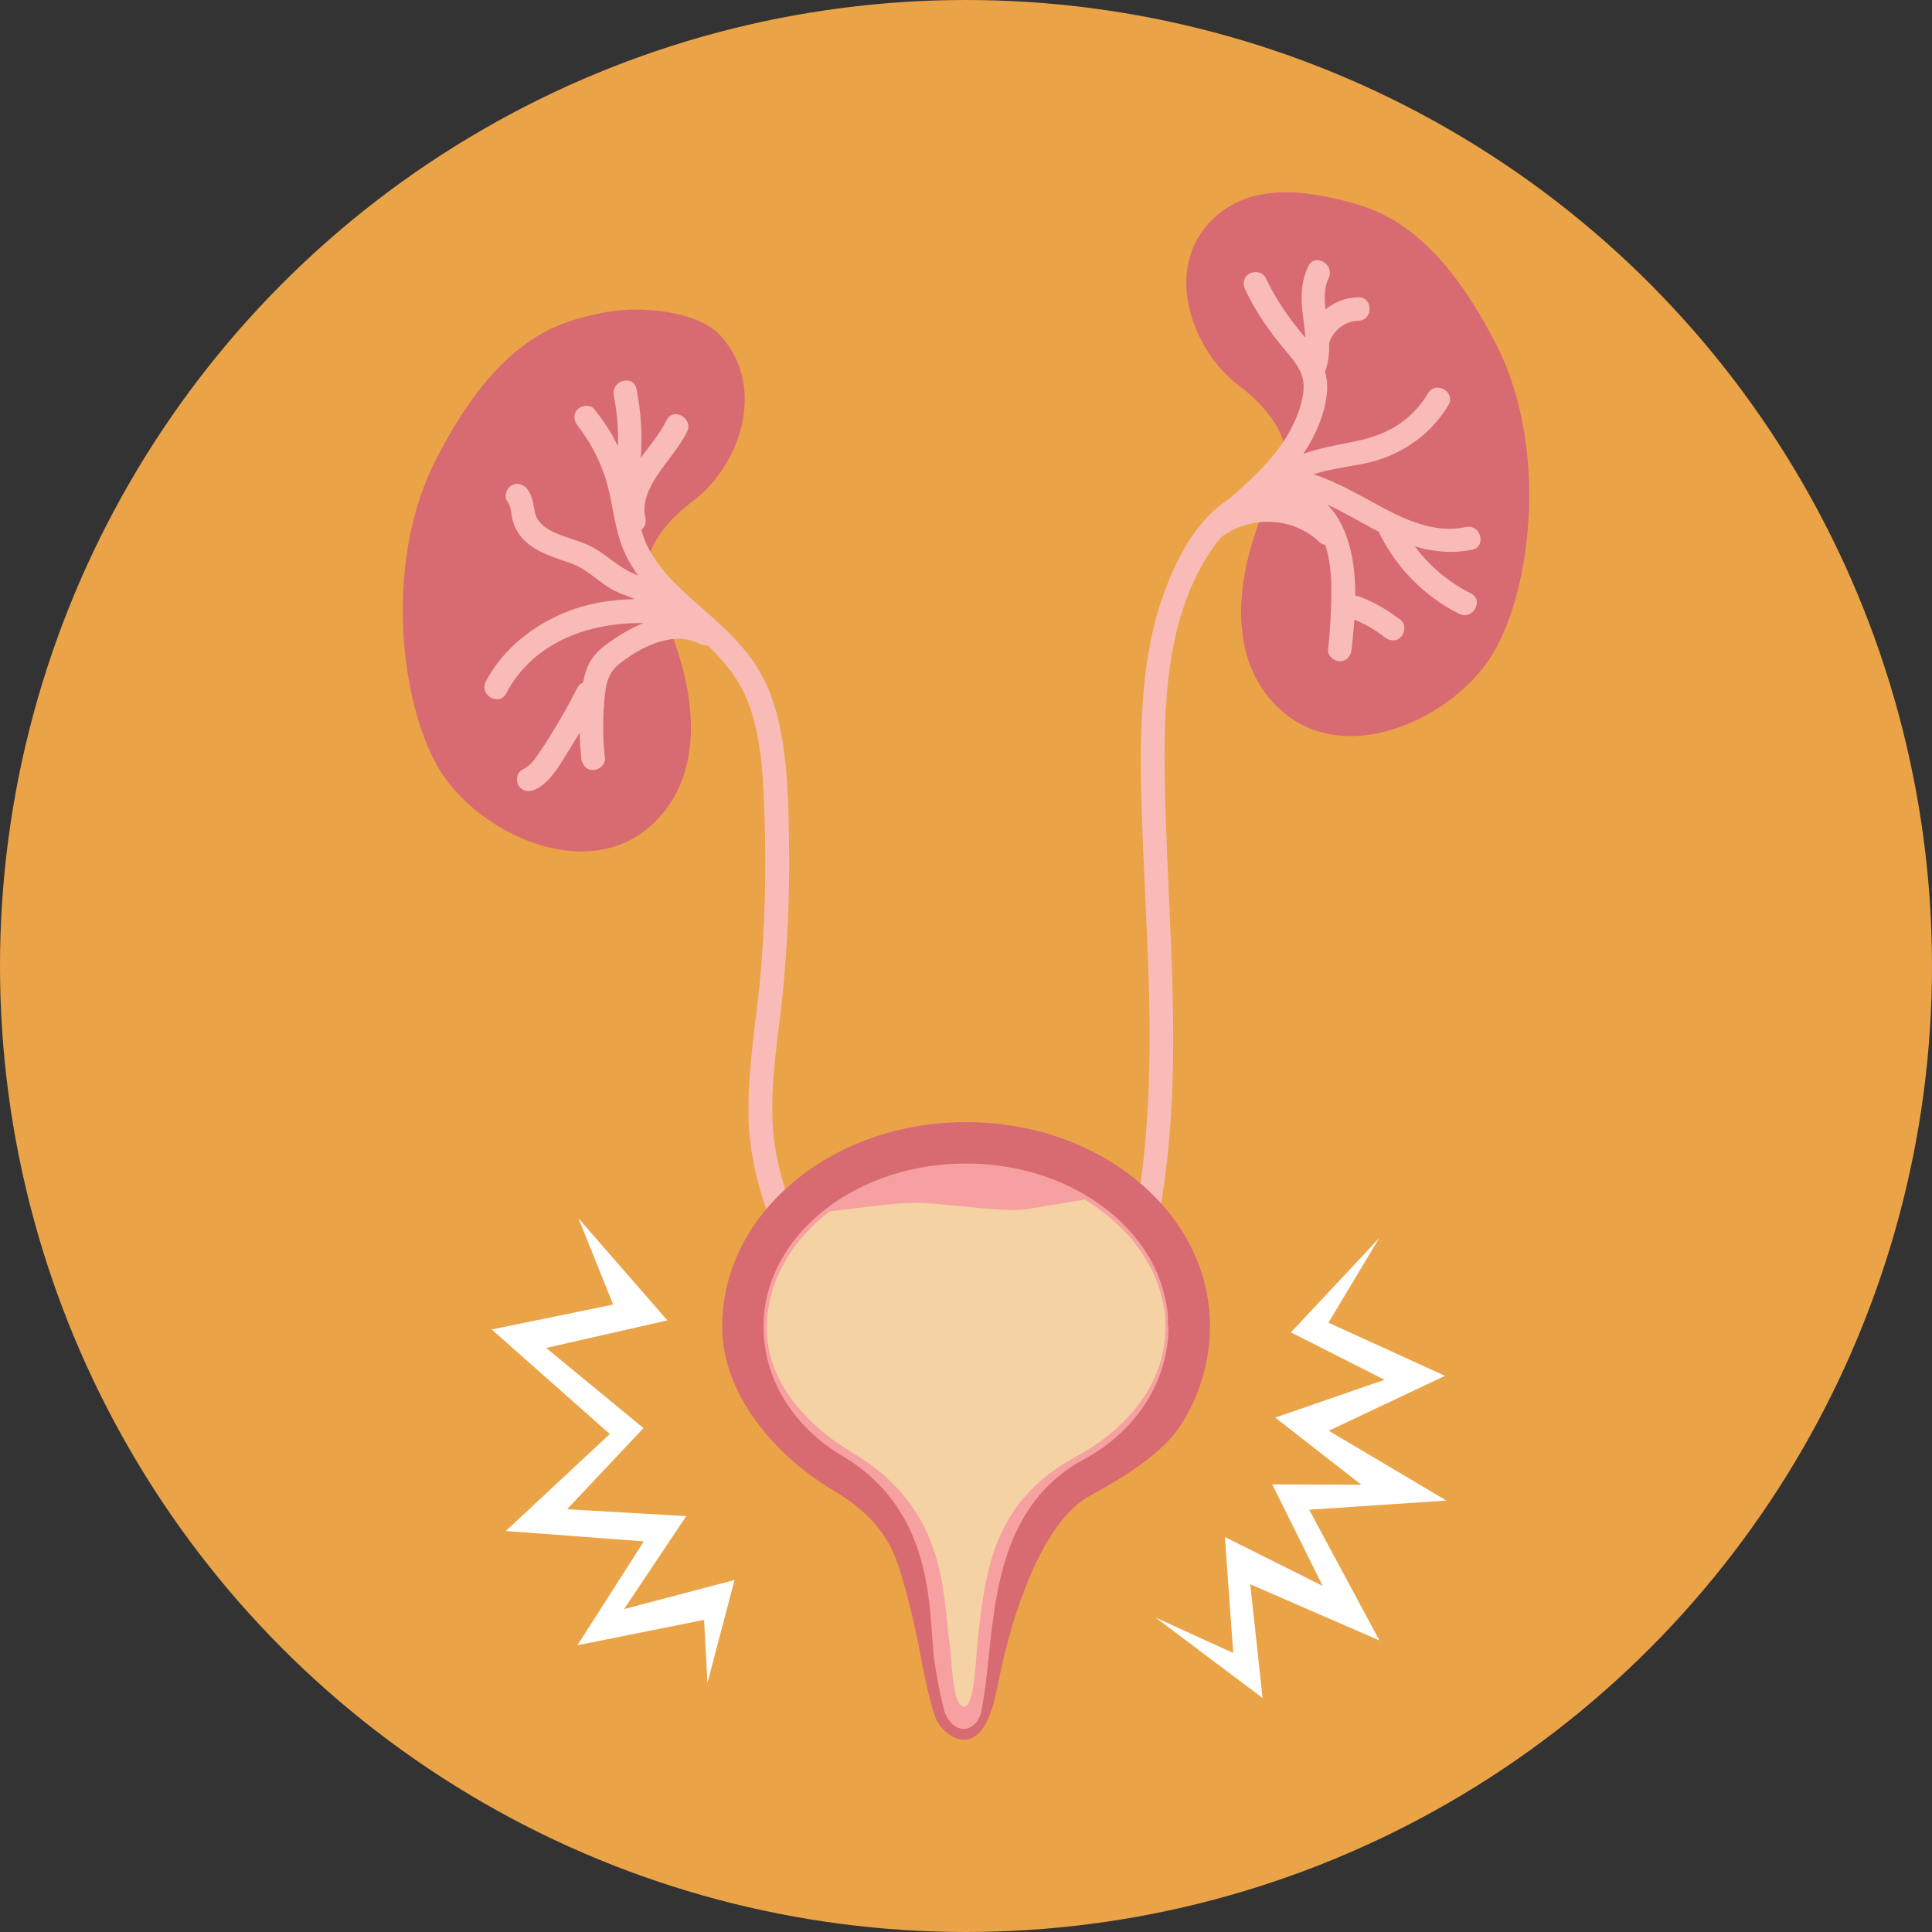 <?xml version="1.0" encoding="UTF-8"?> <svg xmlns="http://www.w3.org/2000/svg" xmlns:xlink="http://www.w3.org/1999/xlink" id="Illustratie_1" data-name="Illustratie 1" viewBox="0 0 160 160"><rect x="0" y="0" width="160" height="160" fill="#333333" stroke="none"/><defs><style> .cls-1 { fill: none; } .cls-2 { fill: #d86b72; } .cls-3 { fill: #f9bbb8; } .cls-4 { clip-path: url(#clippath-1); } .cls-5 { clip-path: url(#clippath-2); } .cls-6 { fill: #fff; } .cls-7 { fill: #eaf8f8; } .cls-8 { fill: #eba348; } .cls-9 { fill: #f6a0a1; } .cls-10 { fill: #f4bead; } .cls-11 { fill: #f4d2a3; } </style><clipPath id="clippath"><rect class="cls-1" y="-427.5" width="840" height="385"></rect></clipPath><clipPath id="clippath-1"><circle class="cls-1" cx="80" cy="267.44" r="80"></circle></clipPath><clipPath id="clippath-2"><circle class="cls-1" cx="260" cy="267.44" r="80"></circle></clipPath></defs><circle class="cls-8" cx="80" cy="80" r="80"></circle><g><g><path class="cls-2" d="M59.67,27.8c3.93,4.33,1.5,10.86-2.25,13.67-3.74,2.81-4.45,5.76-3.56,7.3,2.06,3.56,5.99,13.1.75,18.91s-14.46,1.71-17.97-3.56c-3.37-5.05-5.05-17.22-.56-26.02,5.3-10.38,10.3-11.42,13.67-12.17,3.13-.7,8.05-.19,9.92,1.87Z"></path><path class="cls-2" d="M100.33,18.25c-4.11,4.16-1.5,10.86,2.25,13.67,3.74,2.81,4.45,5.76,3.56,7.3-2.06,3.56-5.99,13.1-.75,18.91,5.24,5.8,14.46,1.71,17.97-3.56,3.37-5.05,5.05-17.22.56-26.02-5.3-10.38-10.3-11.42-13.67-12.17-3.13-.7-7.14-.94-9.92,1.87Z"></path><path class="cls-3" d="M67.73,108.11h-1.93c0-.11-.03-.2-.04-.3-.32-1.77-.87-3.48-1.45-5.18-.58-1.7-1.2-3.38-1.63-5.12-.46-1.83-.7-3.71-.7-5.58-.01-3.9.72-7.77,1.04-11.64.32-3.92.42-7.84.32-11.79-.11-3.48-.16-7.17-1.43-10.46-.71-1.83-1.94-3.27-3.32-4.6-.18.04-.39.01-.62-.11-2.22-1.18-5.03.3-6.78,1.73-1.02.84-1.08,2.14-1.17,3.38-.12,1.46-.08,2.92.08,4.36.05.53-.5.97-.99.97-.57,0-.91-.45-.97-.97-.07-.71-.12-1.42-.13-2.13-.3.51-.62,1.02-.93,1.52-.74,1.16-1.5,2.63-2.8,3.21-.49.21-1.04.14-1.34-.35-.24-.42-.13-1.12.35-1.33.51-.24.84-.62,1.16-1.08.41-.59.8-1.18,1.17-1.79.79-1.26,1.51-2.55,2.18-3.86.12-.25.3-.39.49-.46.09-.49.21-.96.42-1.42.33-.7.85-1.24,1.45-1.7.95-.71,2.01-1.37,3.14-1.81-4.55-.07-9.15,1.59-11.38,5.82-.59,1.12-2.27.13-1.68-.99,1.41-2.67,3.84-4.6,6.61-5.73,1.83-.74,3.76-1.05,5.72-1.08-.58-.26-1.21-.46-1.71-.71-1.22-.63-2.14-1.72-3.46-2.21-1.35-.51-2.75-.84-3.85-1.83-.49-.45-.87-1.02-1.06-1.66-.18-.55-.11-1.2-.47-1.68-.32-.42-.07-1.09.34-1.33.5-.29,1.02-.07,1.34.35.42.57.46,1.24.6,1.89.12.55.45.93.89,1.25,1.17.8,2.64.96,3.86,1.62,1.2.64,2.12,1.63,3.38,2.17.13.07.28.12.41.18-.63-.87-1.14-1.81-1.48-2.86-.56-1.7-.67-3.48-1.21-5.18-.5-1.56-1.29-3.06-2.3-4.35-.33-.42-.41-.97,0-1.38.34-.34,1.05-.41,1.37,0,.54.68,1.04,1.38,1.47,2.13.17.32.33.62.49.95.04-1.42-.08-2.85-.35-4.23-.25-1.24,1.63-1.75,1.88-.53.38,1.91.5,3.82.35,5.73.74-1.04,1.58-2.01,2.15-3.15.57-1.12,2.25-.13,1.68.99-.63,1.24-1.56,2.27-2.35,3.42-.72,1.06-1.41,2.37-1.09,3.68.1.43-.07.79-.34,1,.17.59.39,1.17.7,1.72,1.34,2.42,3.67,4.11,5.66,5.95,1.05.97,2.05,2,2.88,3.17.97,1.39,1.63,3,2.04,4.64.88,3.53.91,7.32.96,10.95.04,3.93-.13,7.86-.51,11.77-.38,3.85-1.12,7.71-.81,11.6.28,3.61,1.79,6.96,2.84,10.39.41,1.33.71,2.67.89,4.02Z"></path><path class="cls-3" d="M121.92,45.53c1.22-.28.7-2.15-.53-1.88-2.25.5-4.52-.38-6.5-1.41-2.01-1.04-3.94-2.26-6.11-2.96,1.54-.51,3.29-.66,4.72-1.01,2.69-.68,5.01-2.31,6.45-4.72.64-1.08-1.04-2.05-1.68-.99-.64,1.08-1.52,2.01-2.59,2.69-1.2.76-2.52,1.13-3.9,1.39-1.31.26-2.63.51-3.85.95.17-.25.33-.51.49-.78.8-1.39,1.43-3.01,1.49-4.63.01-.5-.05-.96-.18-1.41.03-.03.04-.07.05-.12.25-.74.32-1.48.29-2.25.35-1.01,1.27-1.81,2.42-1.84,1.25-.03,1.25-1.97,0-1.94-1,.01-1.94.39-2.72,1-.09-.88-.12-1.8.26-2.59.54-1.13-1.13-2.12-1.68-.99-.63,1.31-.63,2.69-.45,4.11.07.59.17,1.21.21,1.81-.05-.07-.11-.12-.16-.18-1.25-1.48-2.31-3.02-3.14-4.78-.24-.47-.91-.59-1.34-.34-.49.28-.58.85-.34,1.33.87,1.85,2.01,3.48,3.32,5.03.56.66,1.17,1.37,1.41,2.22.25.92,0,1.89-.29,2.77-1.01,3-3.43,5.27-5.79,7.31-2.52,1.6-4.1,4.49-5.16,7.2-1.33,3.36-1.85,6.99-2.04,10.58-.21,3.81-.05,7.65.1,11.46.17,3.99.39,8,.49,12.01.08,4.02.04,8.04-.33,12.05-.17,1.97-.43,3.93-.8,5.87-.38,1.98-.91,3.96-1.22,5.97-.08.54-.14,1.08-.18,1.62h1.96c.28-2.77,1.08-5.51,1.54-8.27.64-3.82.93-7.71,1-11.59.14-7.78-.53-15.54-.67-23.32-.13-6.62.09-14.06,4.07-19.66.18-.28.41-.55.66-.81.05-.03.12-.07.17-.11,2.38-1.64,5.77-1.46,7.87.55.16.14.34.22.51.26.62,1.81.53,4.03.46,5.73-.04.99-.12,1.96-.22,2.93-.07.53.49.97.97.97.58,0,.91-.45.97-.97.09-.8.17-1.63.24-2.47.88.35,1.72.84,2.47,1.43.41.33.97.41,1.38,0,.34-.34.41-1.04,0-1.38-1.06-.84-2.21-1.5-3.48-1.98-.11-.04-.2-.05-.3-.05,0-2.04-.26-4.07-1.12-5.86-.32-.63-.71-1.21-1.21-1.7,1.46.67,2.84,1.52,4.27,2.25.03.05.04.11.07.16,1.41,2.85,3.74,5.22,6.58,6.64,1.12.57,2.1-1.12.99-1.68-1.85-.93-3.43-2.26-4.65-3.9,1.55.45,3.15.62,4.78.26Z"></path><g><path class="cls-2" d="M100.2,109.87c0,2.86-.83,5.68-2.41,8.15-1.53,2.39-4.87,4.41-7.49,5.83-4.19,2.27-6.54,10.41-7.42,14.51-.48,2.26-.6,3.01-1.1,4.1-1.33,2.88-3.59,1.27-4.2.04-.36-.74-.96-3.21-1.35-5.43-.3-1.71-1.08-5.16-1.86-7.5-.84-2.51-2.51-4.44-5.25-6.07-5.11-3.04-9.31-8.13-9.31-13.62,0-4.67,2.2-9.01,6.19-12.23,3.77-3.04,8.75-4.72,14.01-4.72s10.23,1.67,14.01,4.72c3.99,3.22,6.19,7.56,6.19,12.23Z"></path><path class="cls-9" d="M96.77,109.87c0,4.51-2.67,8.64-6.96,10.96-6.93,3.74-7.38,11.29-8.04,17.42-.18,1.68-.37,2.86-.54,3.68-.61,1.68-2.22,1.68-2.98-.07-.28-1.04-.59-2.43-.84-4.1-.58-3.87.35-12.44-7.7-17.22-4-2.38-6.48-6.33-6.48-10.67,0-3.89,2.05-7.41,5.32-9.87,3-2.26,7.02-3.64,11.44-3.64,3.74,0,7.19.98,9.97,2.65.06.04.13.08.19.12.13.08.25.16.38.24.06.04.12.08.18.12.23.16.46.32.68.48.13.1.26.2.38.29.06.04.11.09.17.14.06.05.11.09.17.14,0,0,0,0,0,0,.27.23.53.46.78.71.16.15.31.31.46.47.14.15.27.3.41.45.1.11.19.23.28.34.04.05.09.11.13.16.17.22.34.45.5.68.04.05.07.11.11.16.03.05.07.1.1.15.12.19.24.38.35.57.03.05.06.1.09.16.07.12.13.24.19.36.05.1.1.2.15.31.03.05.05.1.07.16.02.05.05.1.07.16.02.04.03.08.05.12.03.06.05.12.08.19.13.32.24.64.34.97.02.06.04.12.05.18.02.07.04.14.06.22.01.05.03.1.04.15.04.14.07.28.1.42.01.07.03.13.04.2.01.07.03.13.04.2.02.13.04.26.06.39.01.08.02.16.03.24.01.11.02.23.03.34,0,.04,0,.08,0,.12,0,.05,0,.09,0,.14,0,.07,0,.13,0,.19,0,.04,0,.08,0,.12,0,.04,0,.08,0,.12,0,.06,0,.12,0,.17Z"></path></g></g><g id="Plas"><path class="cls-11" d="M96.51,110.03c0,4.44-3.1,8.28-7.33,10.56-6.82,3.69-7.55,9.17-8.2,15.2-.18,1.66-.28,5.55-1.13,5.55-1.01,0-.99-3.76-1.23-5.41-.57-3.82-.11-10.93-8.03-15.63-3.94-2.34-7.09-6-7.09-10.27,0-3.84,2.02-7.29,5.24-9.72,2.37-.24,5.88-.82,7.84-.68,3.14.21,6.7.78,8.48.5,1.34-.22,3.31-.53,4.77-.79.06.04.13.08.19.12.12.08.25.16.37.24.06.04.12.08.18.12.23.15.46.31.67.48.13.1.25.19.38.29.06.04.11.09.17.13.05.05.11.09.16.14,0,0,0,0,0,0,.27.23.52.46.77.7.15.15.31.3.45.46.14.15.27.29.4.44.1.11.19.22.28.34.04.05.09.11.13.16.17.22.33.44.49.67.04.05.07.11.11.16.03.05.07.1.1.15.12.19.23.37.34.56.03.05.06.1.09.15.07.12.13.24.19.36.05.1.1.2.15.3.02.05.05.1.07.15.02.05.05.1.07.15.02.04.03.08.05.12.03.06.05.12.08.18.13.32.24.63.34.96.02.06.04.12.05.18.02.07.04.14.06.21.01.05.02.1.04.15.04.14.07.28.1.42.01.07.03.13.04.2.01.07.02.13.04.2.02.13.04.26.06.39.01.08.02.16.03.24.01.11.02.23.03.34,0,.04,0,.08,0,.12,0,.05,0,.09,0,.14,0,.06,0,.13,0,.19,0,.04,0,.08,0,.12,0,.04,0,.08,0,.12,0,.06,0,.11,0,.17Z"></path></g><polygon class="cls-6" points="114.22 102.53 110.02 109.54 119.67 113.94 110.04 118.49 119.79 124.27 108.42 125.03 114.24 135.86 103.54 131.2 104.56 140.62 95.7 133.96 102.13 136.89 101.44 127.29 109.54 131.34 105.36 122.93 112.74 122.96 105.61 117.4 114.66 114.27 106.91 110.34 114.22 102.53"></polygon><polygon class="cls-6" points="47.91 100.9 55.27 109.35 45.23 111.63 53.29 118.27 46.96 124.99 56.83 125.56 51.68 133.26 60.83 130.85 58.59 139.36 58.31 134.15 47.82 136.25 53.32 127.65 41.89 126.79 50.5 118.76 40.72 110.1 50.78 108.04 47.91 100.9"></polygon></g><g class="cls-4"><g><rect class="cls-7" x="-50.98" y="125.55" width="255.15" height="224.91"></rect><path class="cls-10" d="M163.81,316.65c-.38-9.12-1.52-15.96-1.14-19.38.38-3.42-1.52-64.59-2.28-72.56-.76-7.98-3.42-13.68-4.94-19.76-1.52-6.08,1.52-79.4,1.52-79.4H-1.82S1.22,198.87-.3,204.95c-1.52,6.08-4.18,11.78-4.94,19.76-.76,7.98-2.66,69.14-2.28,72.56s-.76,10.26-1.14,19.38c-.38,9.12,5.32,25.83,7.98,28.49,2.66,2.66,5.32,4.56,7.98,4.56s-3.42-11.78-3.04-19c.38-7.22.76-10.26,3.04-9.88,2.28.38,2.28,6.84,2.66,11.78.33,4.24,2.66,6.46,4.94,6.46s2.28-17.48,1.14-23.17c-1.14-5.7-4.18-8.36-6.08-11.02s-3.8-4.56-3.42-10.64c.38-6.08,10.64-36.85,14.82-64.59,4.18-27.73,5.32-48.25,5.32-48.25,0,0,4.28,28.49,4.28,33.43s-13.46,45.59-15.02,68.76c-1.15,17.21,4.28,66.87,4.28,66.87l52.43-.38,2.97-32.16c.38-2.21,3.55-2.21,3.93,0l2.97,32.16,52.43.38s5.44-49.66,4.28-66.87c-1.49-22.08-15.02-63.83-15.02-68.76s4.28-33.43,4.28-33.43c0,0,1.14,20.52,5.32,48.25,4.18,27.73,14.44,58.51,14.82,64.59.38,6.08-1.52,7.98-3.42,10.64-1.9,2.66-4.94,5.32-6.08,11.02-1.14,5.7-1.14,23.17,1.14,23.17s4.61-2.22,4.94-6.46c.38-4.94.38-11.4,2.66-11.78,2.28-.38,2.66,2.66,3.04,9.88.38,7.22-5.7,19-3.04,19s5.32-1.9,7.98-4.56c2.66-2.66,8.36-19.38,7.98-28.49Z"></path><path class="cls-7" d="M18.58,357.77s-2.54-59.21-4.72-79.19c-.75-6.87,12.35-65.75,12.35-65.75l1.09-46.86,101.35-2.18v55.94l13.44,71.56s-2.18,16.71-2.54,18.16-4.36,52.31-4.36,52.31l57.39,9.08s-19.62-257.91-21.43-258.27-190.34-6.18-190.34-6.18l-5.09,267.35,42.86-15.98Z"></path></g></g><g class="cls-5"><g><rect class="cls-7" x="129.11" y="125.95" width="255" height="224.78"></rect><path class="cls-7" d="M198.58,357.77s-2.54-59.21-4.72-79.19c-.75-6.87,12.35-65.75,12.35-65.75l1.09-46.86,101.35-2.18v55.94l13.44,71.56s-2.18,16.71-2.54,18.16-4.36,52.31-4.36,52.31l57.39,9.08s-19.62-257.91-21.43-258.27-190.34-6.18-190.34-6.18l-5.09,267.35,42.86-15.98Z"></path></g></g></svg> 